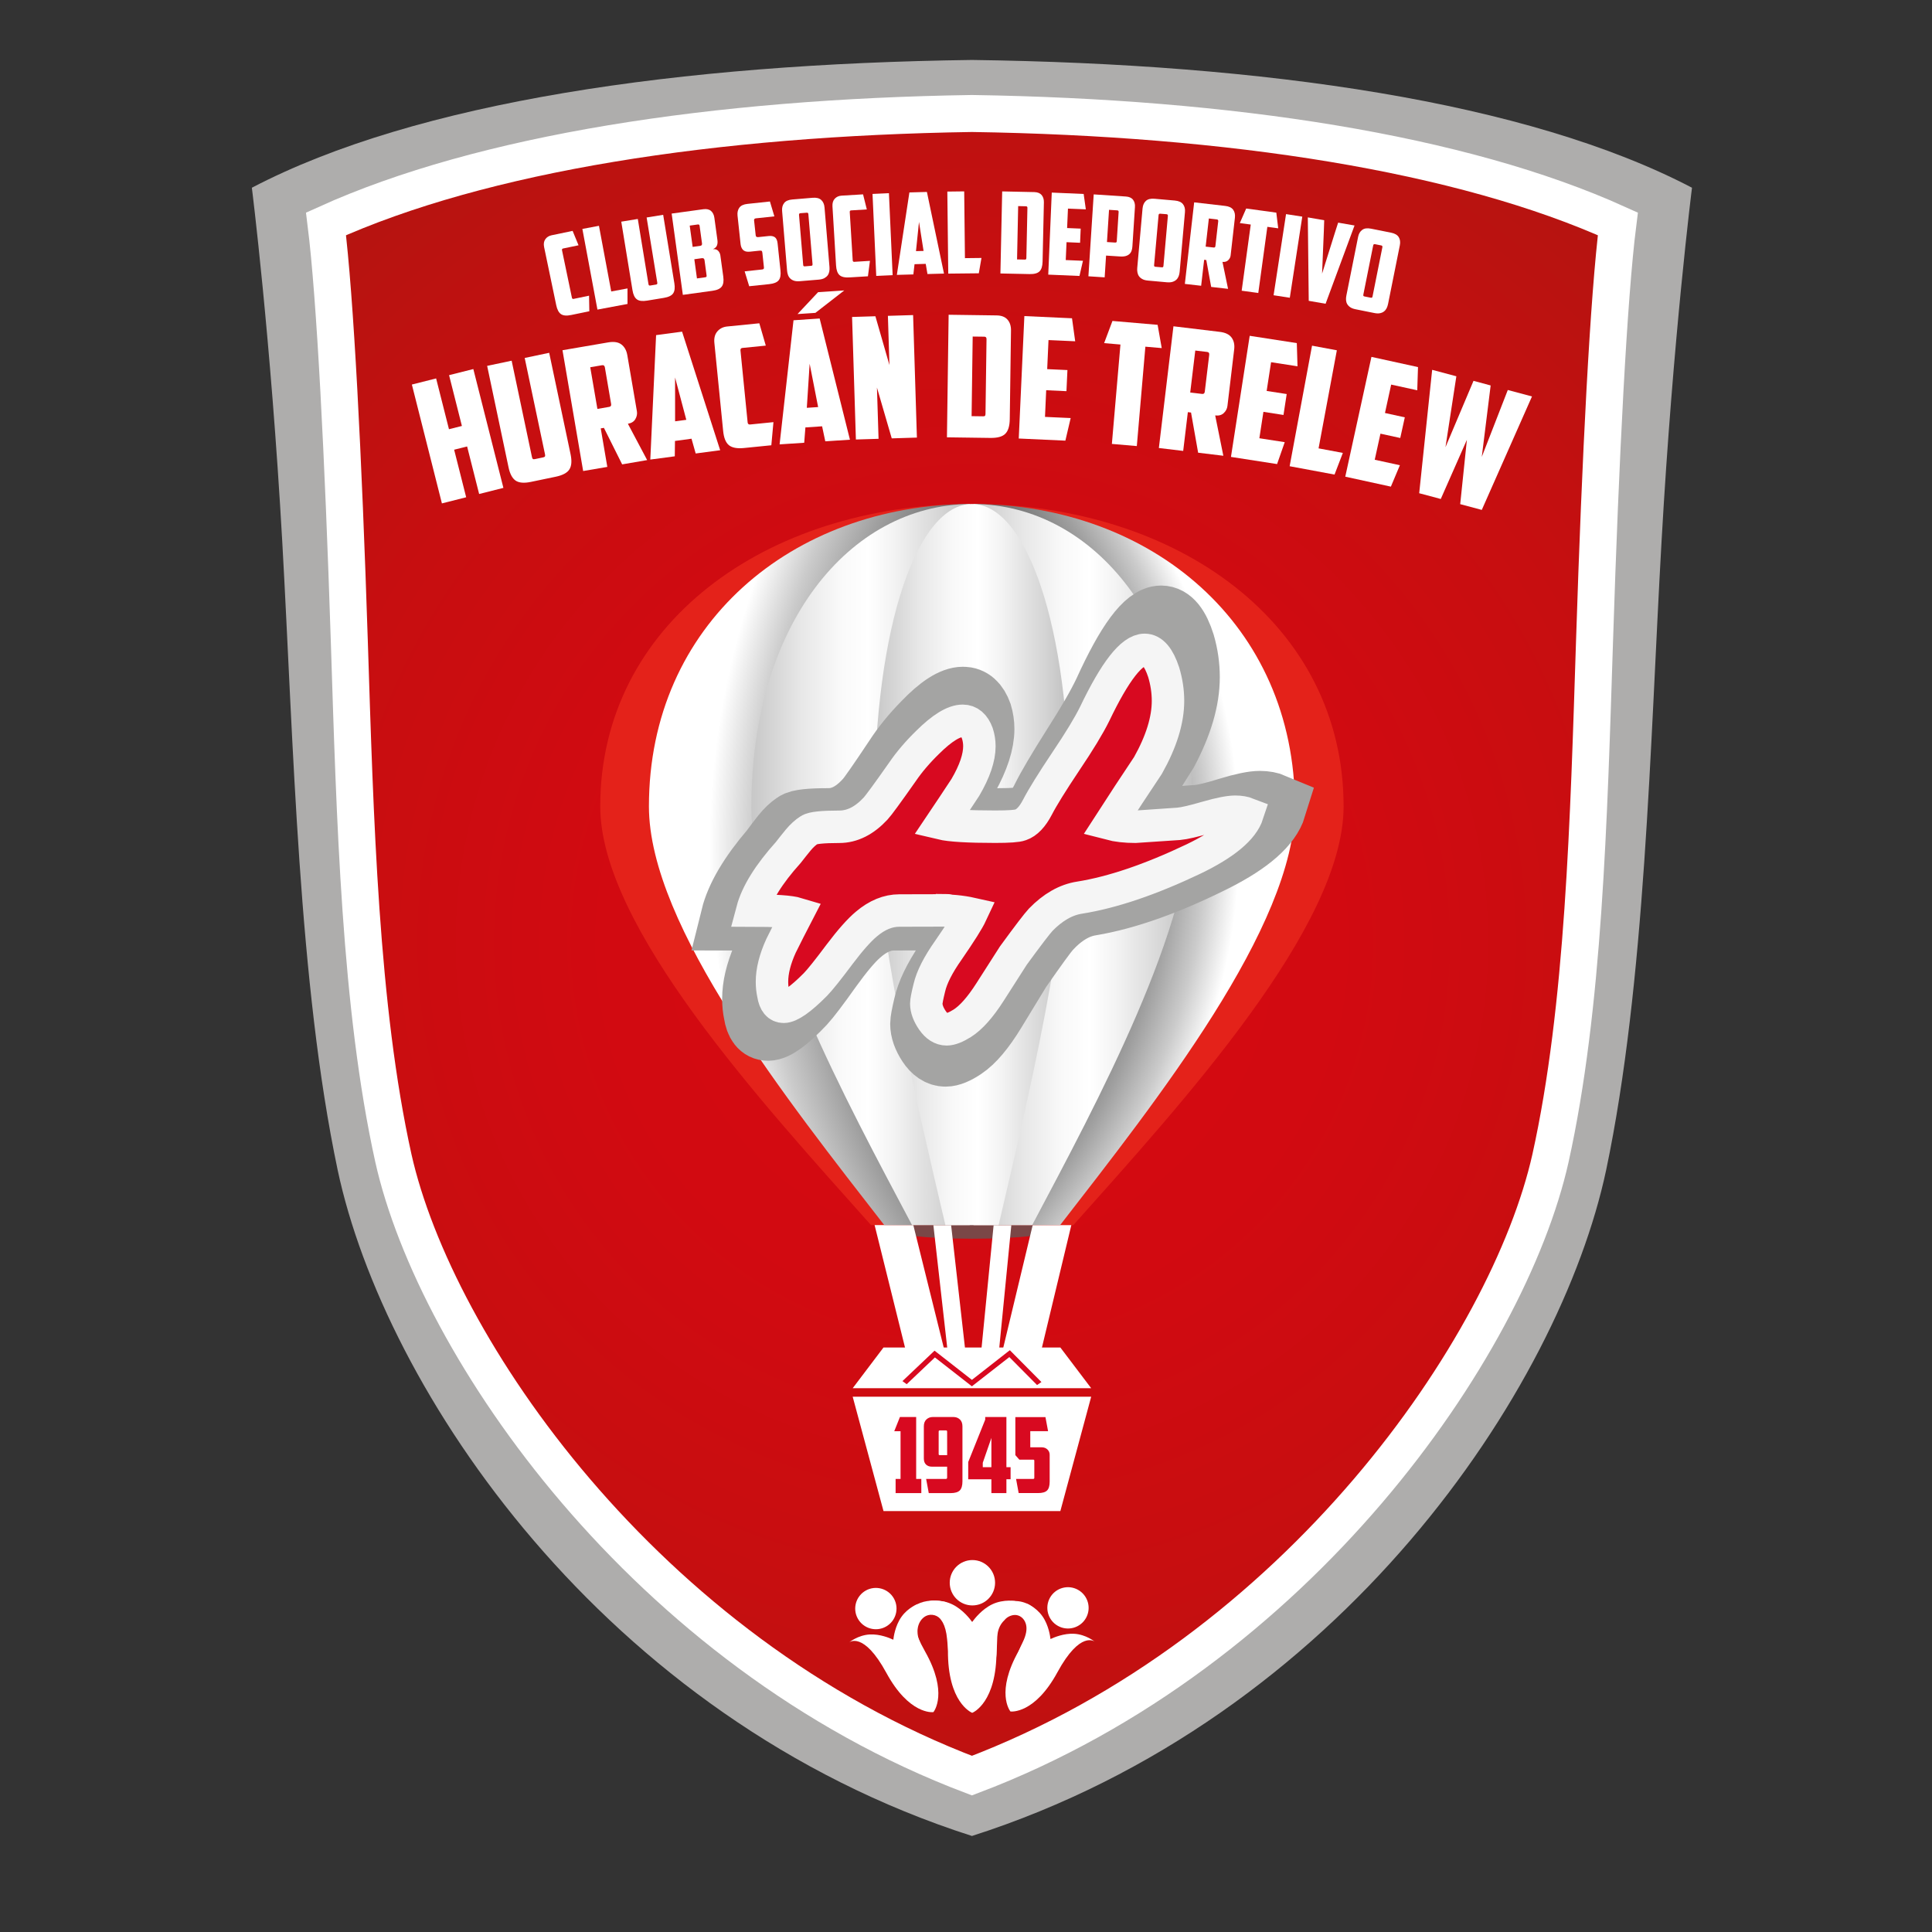 <?xml version="1.0" encoding="utf-8"?>
<!-- Generator: Adobe Illustrator 16.0.0, SVG Export Plug-In . SVG Version: 6.00 Build 0)  -->
<!DOCTYPE svg PUBLIC "-//W3C//DTD SVG 1.1//EN" "http://www.w3.org/Graphics/SVG/1.1/DTD/svg11.dtd">
<svg version="1.1" id="Layer_1" xmlns="http://www.w3.org/2000/svg" xmlns:xlink="http://www.w3.org/1999/xlink" x="0px" y="0px"
	 width="113.391px" height="113.391px" viewBox="0 0 113.391 113.391" enable-background="new 0 0 113.391 113.391"
	 xml:space="preserve">
<rect x="0" y="0" width="113.391" height="113.391" fill="#333333" stroke="none"/>
<g>
	<path fill="#AEADAC" d="M99.305,11.018c-9.683-5.061-25.108-7.271-42.261-7.499c-17.152,0.228-32.58,2.438-42.262,7.499
		c0,0,1.104,8.734,1.785,20.787c0.669,11.918,0.943,25.897,3.252,36.87c2.723,12.801,15.543,32.134,37.225,39.08
		c21.683-6.941,34.499-26.282,37.222-39.08c2.305-10.975,2.575-24.955,3.25-36.87C98.197,19.752,99.305,11.018,99.305,11.018z"/>
	
		<radialGradient id="SVGID_1_" cx="32.099" cy="49.451" r="78.586" gradientTransform="matrix(1 0 0 -1 24.945 104.751)" gradientUnits="userSpaceOnUse">
		<stop  offset="0.004" style="stop-color:#D50911"/>
		<stop  offset="0.271" style="stop-color:#D20A11"/>
		<stop  offset="0.5" style="stop-color:#C70E10"/>
		<stop  offset="0.715" style="stop-color:#B51410"/>
		<stop  offset="0.92" style="stop-color:#9D1C0F"/>
		<stop  offset="1" style="stop-color:#91200E"/>
	</radialGradient>
	<path fill="url(#SVGID_1_)" d="M57.044,104.076C37.886,96.82,25.565,78.882,23.089,67.841c-1.96-8.86-2.248-19.9-2.589-30.394
		c-0.35-10.782-0.828-20.161-1.365-24.445c9.209-4.172,22.8-6.248,37.909-6.479c15.115,0.231,28.7,2.31,37.909,6.479
		c-0.541,4.284-1.02,13.663-1.368,24.445c-0.34,10.493-0.622,21.532-2.586,30.394C88.523,78.882,76.204,96.822,57.044,104.076
		L57.044,104.076z"/>
	<path fill="none" stroke="#FFFFFF" stroke-width="2.171" stroke-miterlimit="10" d="M57.044,104.213
		c-19.158-7.254-31.479-25.194-33.955-36.234c-1.96-8.861-2.25-19.898-2.589-30.395c-0.35-10.781-0.828-20.16-1.365-24.444
		c9.209-4.172,22.8-6.249,37.909-6.479c15.115,0.23,28.7,2.309,37.909,6.479c-0.541,4.284-1.02,13.663-1.367,24.444
		c-0.341,10.495-0.623,21.535-2.587,30.395C88.523,79.018,76.204,96.961,57.044,104.213L57.044,104.213z"/>
	<g>
		<path fill="#FFFFFF" d="M61.318,95.186c-0.083-0.151-0.185-0.314-0.312-0.473c-0.154-0.189-0.345-0.375-0.586-0.516
			c-0.24-0.143-0.532-0.233-0.855-0.23c-0.409,0.001-0.771,0.094-1.073,0.221c-0.306,0.129-0.55,0.294-0.735,0.444
			c-0.281,0.228-0.431,0.424-0.447,0.443l0.444,0.336c-0.004,0.01-0.008,0.02-0.013,0.027c-0.284,0.603-0.031,3.006,0.378,2.626
			c0.412-0.38,0.363-0.916,0.412-1.993c0.018-0.408,0.163-0.695,0.336-0.894c0.027-0.032,0.058-0.062,0.088-0.091
			c0.139-0.175,0.35-0.28,0.57-0.301c0.316-0.022,0.579,0.199,0.673,0.492c0.009,0.022,0.017,0.05,0.022,0.075
			c0.058,0.243,0.028,0.579-0.204,1.049c-0.647,1.314-0.647,2.041-0.647,2.311c0,0.269,1.219-1.393,1.25-2.072
			c0.011-0.263,0.072-0.505,0.117-0.717c0.026,0.072,0.05,0.134,0.063,0.177c0.009,0.029,0.017,0.049,0.021,0.063
			c0.001,0.008,0.002,0.011,0.003,0.015c0.003,0.001,0.003,0.002,0.003,0.002l0.133-0.036l0.522-0.139
			C61.451,95.76,61.388,95.464,61.318,95.186z"/>
		<path fill="#FFFFFF" d="M55.868,94.879l0.235-0.53c-0.188-0.124-0.404-0.24-0.637-0.33c-0.2-0.043-0.434-0.077-0.682-0.077
			c-0.245,0-0.511,0.034-0.771,0.131c-0.26,0.1-0.515,0.27-0.715,0.521c-0.256,0.318-0.413,0.659-0.502,0.977
			c-0.091,0.317-0.117,0.611-0.117,0.853c0,0.36,0.061,0.603,0.064,0.624l0.817-0.203l0,0c-0.004-0.021-0.032-0.15-0.038-0.342
			c0.297,0.45,0.768,0.631,0.451-0.156c-0.089-0.225-0.124-0.418-0.124-0.589c-0.002-0.057,0.002-0.109,0.01-0.161
			c0.034-0.311,0.214-0.617,0.487-0.755c0.326-0.157,0.729-0.041,0.915,0.273c0.025,0.035,0.049,0.073,0.074,0.117
			c0.115,0.213,0.21,0.523,0.251,0.972c0.157,1.723,0.205,2.45,0.427,0.759c0.156-1.199-0.005-1.802-0.151-2.075L55.868,94.879z"/>
		<path fill="#FFFFFF" d="M57.071,94.224c0.734,0,1.331-0.596,1.331-1.331c0-0.736-0.597-1.332-1.331-1.332
			c-0.735,0-1.33,0.596-1.33,1.332S56.335,94.224,57.071,94.224z M58.23,94.161c-0.603,0.289-1.032,0.848-1.135,0.986
			c-0.018,0.022-0.036,0.047-0.036,0.047l-0.003-0.003c0,0-0.013-0.014-0.019-0.021c-0.068-0.099-0.513-0.703-1.149-1.009
			c-0.686-0.33-1.394-0.201-1.412-0.197c0.025-0.005,1.182-0.203,1.16,2.887c-0.025,3.061,1.366,3.655,1.423,3.677v0.002v-0.001
			c0.001,0.001,0.001,0.001,0.001,0.001v-0.002c0.058-0.021,1.446-0.616,1.424-3.677c-0.021-3.09,1.16-2.88,1.186-2.874
			C59.65,93.971,58.916,93.831,58.23,94.161z"/>
		<path fill="#FFFFFF" d="M62.094,95.427c0.586,0.324,1.324,0.113,1.648-0.473c0.323-0.585,0.111-1.323-0.476-1.648
			c-0.585-0.325-1.322-0.112-1.646,0.473C61.297,94.365,61.509,95.104,62.094,95.427z M63.046,95.888
			c-0.609-0.035-1.196,0.221-1.341,0.287c-0.023,0.01-0.05,0.021-0.05,0.021l-0.001-0.003c0,0-0.002-0.017-0.005-0.026
			c-0.011-0.108-0.097-0.784-0.47-1.311c-0.4-0.564-0.976-0.77-0.991-0.774c0.021,0.007,0.982,0.354-0.397,2.805
			c-1.368,2.428-0.523,3.514-0.489,3.558v0.003h0.001c0.001,0,0.001,0,0.001,0l0,0c0.056,0.008,1.427,0.146,2.757-2.301
			c1.347-2.473,2.181-1.804,2.196-1.791C64.245,96.345,63.738,95.929,63.046,95.888z"/>
		<path fill="#FFFFFF" d="M52.466,93.82c-0.326-0.584-1.062-0.796-1.648-0.472c-0.584,0.326-0.798,1.062-0.473,1.648
			c0.326,0.587,1.062,0.798,1.649,0.473C52.579,95.145,52.79,94.408,52.466,93.82z M49.83,96.4c0.017-0.017,0.85-0.686,2.194,1.786
			c1.333,2.446,2.701,2.31,2.759,2.3v0.002v-0.002l0,0l0,0c0.036-0.043,0.88-1.131-0.488-3.557c-1.382-2.452-0.403-2.803-0.382-2.81
			c-0.018,0.005-0.607,0.213-1.008,0.778c-0.372,0.525-0.458,1.201-0.471,1.31c-0.002,0.013-0.003,0.026-0.003,0.026l-0.001,0.003
			c0,0-0.025-0.01-0.05-0.02c-0.144-0.068-0.729-0.322-1.34-0.288C50.348,95.972,49.843,96.387,49.83,96.4z"/>
	</g>
	<g>
		<path fill="#FFFFFF" d="M33.531,18.486c-0.273,0.059-0.475,0.041-0.607-0.05c-0.131-0.09-0.224-0.266-0.278-0.524l-0.711-3.408
			c-0.039-0.187-0.015-0.341,0.07-0.462c0.086-0.122,0.207-0.199,0.362-0.232l1.241-0.259l0.347,0.845l-0.905,0.188
			c-0.056,0.012-0.078,0.048-0.064,0.107l0.579,2.778c0.013,0.061,0.046,0.086,0.104,0.073l0.903-0.188l0.016,0.914L33.531,18.486z"
			/>
		<path fill="#FFFFFF" d="M34.18,13.436l0.973-0.183l0.721,3.854l0.954-0.179l0.001,0.912l-1.765,0.33L34.18,13.436z"/>
		<path fill="#FFFFFF" d="M37.981,17.644c-0.275,0.045-0.478,0.021-0.604-0.077c-0.129-0.095-0.214-0.273-0.256-0.537l-0.658-4.02
			l0.97-0.159l0.625,3.816c0.006,0.035,0.015,0.06,0.029,0.076c0.014,0.016,0.041,0.021,0.08,0.014l0.334-0.055
			c0.039-0.007,0.062-0.021,0.07-0.039c0.01-0.02,0.011-0.046,0.004-0.082l-0.624-3.816l0.971-0.157l0.657,4.02
			c0.043,0.261,0.019,0.458-0.072,0.591c-0.09,0.131-0.273,0.219-0.549,0.264L37.981,17.644z"/>
		<path fill="#FFFFFF" d="M42.106,14.09c0.017,0.119,0.008,0.224-0.026,0.314c-0.034,0.094-0.112,0.165-0.234,0.218
			c0.132-0.011,0.234,0.023,0.305,0.099c0.071,0.075,0.113,0.166,0.128,0.271l0.17,1.236c0.037,0.266,0.008,0.46-0.086,0.588
			c-0.094,0.13-0.278,0.214-0.556,0.252l-1.73,0.238l-0.657-4.771l1.862-0.256c0.188-0.025,0.338,0.007,0.446,0.1
			c0.109,0.092,0.174,0.227,0.199,0.401L42.106,14.09z M40.48,13.241l0.172,1.25L41.1,14.43c0.034-0.006,0.062-0.02,0.081-0.042
			c0.021-0.023,0.026-0.056,0.021-0.099l-0.142-1.035c-0.009-0.061-0.042-0.087-0.098-0.08L40.48,13.241z M41.35,15.273
			c-0.008-0.053-0.025-0.086-0.056-0.104c-0.028-0.017-0.065-0.021-0.108-0.015l-0.435,0.061l0.154,1.126l0.481-0.066
			c0.039-0.005,0.064-0.017,0.075-0.032c0.011-0.019,0.015-0.044,0.009-0.079L41.35,15.273z"/>
		<path fill="#FFFFFF" d="M43.971,16.799l-0.267-0.873l1.029-0.11c0.076-0.008,0.109-0.044,0.104-0.11l-0.093-0.872
			c-0.007-0.066-0.024-0.105-0.054-0.115c-0.027-0.01-0.072-0.012-0.14-0.005l-0.496,0.053c-0.07,0.008-0.138,0.009-0.203,0.005
			c-0.064-0.004-0.125-0.023-0.181-0.058c-0.055-0.035-0.101-0.085-0.136-0.153c-0.035-0.065-0.062-0.159-0.073-0.279l-0.174-1.625
			c-0.02-0.188,0.017-0.346,0.106-0.469c0.092-0.124,0.25-0.197,0.475-0.221l1.32-0.141l0.261,0.873l-1.083,0.115
			c-0.079,0.009-0.115,0.049-0.108,0.119l0.094,0.872c0.004,0.049,0.021,0.079,0.046,0.095c0.026,0.016,0.063,0.021,0.111,0.016
			l0.603-0.063c0.153-0.018,0.276,0.007,0.365,0.07c0.089,0.064,0.144,0.187,0.162,0.367l0.168,1.58
			c0.029,0.264-0.006,0.457-0.103,0.578c-0.096,0.122-0.28,0.198-0.554,0.228L43.971,16.799z"/>
		<path fill="#FFFFFF" d="M48.683,15.67c0.008,0.093,0.004,0.181-0.011,0.265c-0.017,0.084-0.047,0.159-0.094,0.226
			c-0.049,0.065-0.115,0.12-0.2,0.167c-0.085,0.044-0.194,0.072-0.327,0.084l-1.111,0.092c-0.133,0.011-0.246,0.001-0.336-0.028
			s-0.166-0.074-0.225-0.132s-0.102-0.125-0.13-0.205c-0.029-0.08-0.047-0.167-0.055-0.259l-0.291-3.496
			c-0.016-0.189,0.023-0.345,0.118-0.466c0.095-0.122,0.254-0.192,0.479-0.21l1.191-0.1c0.226-0.019,0.395,0.023,0.508,0.128
			s0.178,0.251,0.193,0.441L48.683,15.67z M46.974,12.513c-0.058,0.004-0.083,0.038-0.079,0.099l0.244,2.928
			c0.003,0.036,0.01,0.061,0.022,0.074c0.014,0.016,0.039,0.021,0.079,0.018l0.362-0.03c0.041-0.003,0.065-0.013,0.075-0.029
			s0.013-0.042,0.011-0.076l-0.244-2.928c-0.005-0.062-0.035-0.091-0.093-0.085L46.974,12.513z"/>
		<path fill="#FFFFFF" d="M49.866,16.281c-0.278,0.018-0.479-0.028-0.596-0.136c-0.118-0.108-0.184-0.296-0.201-0.561l-0.211-3.476
			c-0.01-0.189,0.034-0.339,0.136-0.447c0.103-0.108,0.232-0.167,0.393-0.178l1.267-0.076l0.221,0.885l-0.922,0.056
			c-0.059,0.004-0.084,0.037-0.08,0.098l0.173,2.832c0.003,0.062,0.035,0.092,0.091,0.089l0.921-0.057l-0.118,0.906L49.866,16.281z"
			/>
		<path fill="#FFFFFF" d="M51.209,11.382l0.963-0.044l0.218,4.812l-0.962,0.044L51.209,11.382z"/>
		<path fill="#FFFFFF" d="M53.675,15.506l-0.069,0.6l-0.969,0.027l0.736-4.839l1.028-0.029l1.003,4.792l-0.97,0.026l-0.102-0.597
			L53.675,15.506z M53.76,14.739l0.445-0.012l-0.268-1.702L53.76,14.739z"/>
		<path fill="#FFFFFF" d="M55.6,11.244l0.99-0.012l0.043,3.919l0.97-0.011l-0.156,0.9l-1.793,0.019L55.6,11.244z"/>
		<path fill="#FFFFFF" d="M61.19,15.358c-0.007,0.267-0.064,0.455-0.18,0.568c-0.112,0.113-0.31,0.166-0.587,0.16l-1.708-0.036
			l0.104-4.816l1.887,0.04c0.19,0.005,0.333,0.062,0.426,0.169c0.092,0.108,0.138,0.251,0.135,0.429L61.19,15.358z M59.757,12.096
			l-0.065,3.13l0.451,0.01c0.04,0,0.065-0.007,0.077-0.021c0.011-0.016,0.017-0.04,0.018-0.076l0.062-2.936
			c0.003-0.063-0.026-0.095-0.084-0.096L59.757,12.096z"/>
		<path fill="#FFFFFF" d="M61.729,11.303l1.872,0.081l0.128,0.903l-1.049-0.044l-0.05,1.141l0.797,0.034l-0.036,0.831l-0.795-0.035
			l-0.046,1.049l1.01,0.043l-0.205,0.89l-1.832-0.078L61.729,11.303z"/>
		<path fill="#FFFFFF" d="M66.08,11.534c0.188,0.013,0.329,0.074,0.417,0.187s0.127,0.257,0.114,0.434l-0.149,2.301
			c-0.005,0.092-0.021,0.178-0.046,0.253s-0.065,0.141-0.121,0.194c-0.058,0.055-0.131,0.096-0.221,0.123
			c-0.093,0.026-0.203,0.036-0.336,0.027L64.916,15l-0.082,1.278l-0.954-0.062l0.311-4.807L66.08,11.534z M65.09,12.315
			l-0.121,1.891l0.478,0.03c0.039,0.002,0.065-0.004,0.076-0.019c0.015-0.015,0.021-0.04,0.022-0.075l0.108-1.697
			c0.006-0.062-0.021-0.095-0.079-0.099L65.09,12.315z"/>
		<path fill="#FFFFFF" d="M69.236,15.945c-0.009,0.094-0.026,0.18-0.056,0.259c-0.03,0.08-0.074,0.149-0.133,0.207
			c-0.059,0.056-0.133,0.1-0.227,0.13c-0.091,0.029-0.202,0.038-0.336,0.026l-1.109-0.1c-0.133-0.012-0.241-0.039-0.326-0.086
			c-0.085-0.045-0.151-0.102-0.199-0.167c-0.047-0.067-0.078-0.143-0.093-0.227c-0.016-0.084-0.02-0.171-0.011-0.264l0.312-3.495
			c0.019-0.188,0.082-0.336,0.196-0.438c0.112-0.104,0.283-0.145,0.508-0.125l1.19,0.105c0.227,0.021,0.386,0.092,0.479,0.214
			c0.094,0.121,0.133,0.276,0.115,0.467L69.236,15.945z M68.093,12.542c-0.058-0.005-0.089,0.022-0.095,0.084l-0.262,2.925
			c-0.004,0.036,0,0.062,0.011,0.078c0.01,0.016,0.033,0.025,0.072,0.029l0.364,0.031c0.04,0.004,0.066-0.001,0.078-0.016
			c0.013-0.014,0.021-0.039,0.024-0.075l0.259-2.925c0.006-0.062-0.02-0.094-0.076-0.101L68.093,12.542z"/>
		<path fill="#FFFFFF" d="M72.226,14.997c-0.012,0.105-0.061,0.197-0.144,0.277c-0.082,0.079-0.194,0.111-0.334,0.097l0.328,1.582
			l-0.991-0.113l-0.287-1.578l-0.126-0.014l-0.175,1.524l-0.957-0.109l0.547-4.787l1.813,0.209c0.226,0.023,0.383,0.1,0.475,0.223
			c0.09,0.125,0.124,0.282,0.103,0.471L72.226,14.997z M70.949,12.823l-0.188,1.652l0.469,0.052c0.062,0.01,0.097-0.021,0.104-0.088
			l0.165-1.451c0.008-0.065-0.021-0.103-0.08-0.11L70.949,12.823z"/>
		<path fill="#FFFFFF" d="M74.908,12.48l0.112,0.92l-0.638-0.087l-0.532,3.883l-0.975-0.134l0.533-3.883l-0.641-0.087l0.373-0.854
			L74.908,12.48z"/>
		<path fill="#FFFFFF" d="M75.479,12.567l0.953,0.147l-0.732,4.761l-0.952-0.146L75.479,12.567z"/>
		<path fill="#FFFFFF" d="M78.537,13.067l0.962,0.167L77.8,17.828l-0.989-0.172l-0.054-4.897l0.962,0.167l-0.021,0.623l-0.104,2.511
			l0.756-2.411L78.537,13.067z"/>
		<path fill="#FFFFFF" d="M81.467,17.838c-0.019,0.092-0.047,0.175-0.084,0.252c-0.038,0.075-0.089,0.138-0.154,0.188
			c-0.062,0.051-0.144,0.085-0.235,0.104c-0.096,0.02-0.207,0.016-0.338-0.011l-1.096-0.22c-0.13-0.025-0.233-0.065-0.313-0.119
			c-0.079-0.055-0.139-0.117-0.18-0.189c-0.04-0.071-0.062-0.148-0.067-0.233s0-0.173,0.02-0.264l0.688-3.44
			c0.037-0.187,0.118-0.325,0.242-0.414c0.123-0.093,0.297-0.114,0.519-0.07l1.173,0.234c0.222,0.045,0.372,0.133,0.452,0.264
			s0.102,0.29,0.064,0.476L81.467,17.838z M80.698,14.331c-0.058-0.013-0.092,0.013-0.104,0.073l-0.577,2.881
			c-0.006,0.034-0.006,0.061,0.002,0.077c0.009,0.018,0.031,0.031,0.071,0.039l0.357,0.071c0.039,0.007,0.065,0.005,0.079-0.007
			c0.015-0.013,0.024-0.039,0.031-0.072l0.576-2.881c0.012-0.06-0.01-0.096-0.066-0.107L80.698,14.331z"/>
	</g>
	<g>
		<path fill="#FFFFFF" d="M29.545,28.634l-1.424,0.359l-0.706-2.79l-0.761,0.191l0.706,2.791l-1.424,0.36l-1.763-6.976l1.423-0.359
			l0.754,2.981l0.759-0.191l-0.753-2.982l1.424-0.358L29.545,28.634z"/>
		<path fill="#FFFFFF" d="M31.172,28.28c-0.408,0.087-0.71,0.062-0.908-0.071c-0.197-0.135-0.337-0.396-0.418-0.784l-1.255-5.952
			l1.438-0.303l1.191,5.649c0.011,0.053,0.027,0.091,0.048,0.113c0.022,0.022,0.062,0.027,0.12,0.015l0.495-0.104
			c0.059-0.012,0.093-0.033,0.104-0.062s0.011-0.069-0.001-0.121l-1.191-5.651l1.437-0.303l1.255,5.951
			c0.082,0.391,0.06,0.686-0.066,0.888c-0.126,0.203-0.394,0.348-0.8,0.433L31.172,28.28z"/>
		<path fill="#FFFFFF" d="M37.38,24.136c0.027,0.157-0.002,0.309-0.088,0.458c-0.084,0.149-0.231,0.241-0.44,0.277l1.13,2.132
			l-1.467,0.252l-1.071-2.144l-0.186,0.032l0.386,2.26l-1.418,0.242l-1.213-7.09l2.689-0.461c0.333-0.056,0.59-0.015,0.771,0.125
			c0.182,0.139,0.298,0.35,0.345,0.631L37.38,24.136z M34.642,21.554L35.062,24l0.694-0.12c0.091-0.017,0.128-0.072,0.112-0.17
			L35.5,21.559c-0.019-0.098-0.071-0.14-0.163-0.124L34.642,21.554z"/>
		<path fill="#FFFFFF" d="M39.615,25.88l-0.011,0.901l-1.437,0.191l0.34-7.303l1.525-0.204l2.236,6.96l-1.437,0.19l-0.245-0.867
			L39.615,25.88z M39.622,24.727l0.658-0.087l-0.659-2.485L39.622,24.727z"/>
		<path fill="#FFFFFF" d="M43.67,26.294c-0.415,0.042-0.713-0.017-0.896-0.17c-0.182-0.154-0.292-0.431-0.331-0.825l-0.516-5.174
			c-0.028-0.283,0.031-0.509,0.177-0.677c0.146-0.168,0.338-0.263,0.575-0.286l1.886-0.188l0.38,1.31l-1.373,0.137
			c-0.085,0.009-0.123,0.059-0.113,0.15l0.42,4.217c0.009,0.092,0.056,0.133,0.143,0.126l1.372-0.138l-0.124,1.357L43.67,26.294z"/>
		<path fill="#FFFFFF" d="M47.27,25.085L47.2,25.985l-1.445,0.096l0.817-7.284l1.534-0.104l1.778,7.113l-1.447,0.095L48.25,25.02
			L47.27,25.085z M47.857,18.362l-1.049,0.07l1.207-1.284l1.536-0.102L47.857,18.362z M47.353,23.935l0.664-0.044l-0.498-2.543
			L47.353,23.935z"/>
		<path fill="#FFFFFF" d="M50.009,18.603l1.369-0.042l0.824,2.864l-0.09-2.888l1.479-0.045l0.223,7.19l-1.477,0.046l-0.868-2.98
			l0.094,3.006l-1.33,0.041L50.009,18.603z"/>
		<path fill="#FFFFFF" d="M59.264,24.606c-0.006,0.396-0.092,0.68-0.26,0.85c-0.168,0.171-0.46,0.251-0.876,0.246l-2.551-0.035
			l0.099-7.194l2.818,0.039c0.284,0.004,0.497,0.086,0.637,0.247c0.141,0.161,0.209,0.374,0.205,0.638L59.264,24.606z
			 M57.088,19.752l-0.064,4.673l0.676,0.009c0.06,0.001,0.097-0.01,0.114-0.033c0.017-0.021,0.024-0.061,0.026-0.113l0.06-4.386
			c0.001-0.093-0.042-0.14-0.127-0.142L57.088,19.752z"/>
		<path fill="#FFFFFF" d="M60.121,18.551l2.796,0.129l0.187,1.35l-1.566-0.071l-0.077,1.706l1.188,0.054l-0.058,1.239l-1.189-0.055
			l-0.07,1.565l1.507,0.068l-0.311,1.326l-2.736-0.125L60.121,18.551z"/>
		<path fill="#FFFFFF" d="M67.942,19.065l0.241,1.365l-0.96-0.083l-0.502,5.833l-1.464-0.126l0.503-5.833l-0.958-0.083l0.489-1.301
			L67.942,19.065z"/>
		<path fill="#FFFFFF" d="M72.039,23.829c-0.02,0.157-0.09,0.297-0.214,0.414c-0.125,0.118-0.293,0.166-0.504,0.14l0.478,2.366
			l-1.479-0.179l-0.417-2.358l-0.187-0.022l-0.273,2.275l-1.428-0.171l0.856-7.144l2.71,0.326c0.335,0.039,0.568,0.152,0.704,0.339
			c0.135,0.188,0.185,0.42,0.149,0.702L72.039,23.829z M70.152,20.573l-0.297,2.464l0.699,0.083c0.093,0.01,0.144-0.033,0.156-0.131
			l0.261-2.168c0.011-0.099-0.029-0.153-0.12-0.165L70.152,20.573z"/>
		<path fill="#FFFFFF" d="M73.346,19.709l2.765,0.428l0.041,1.361l-1.551-0.24l-0.26,1.687l1.176,0.182l-0.188,1.228l-1.178-0.184
			l-0.238,1.55l1.489,0.231l-0.449,1.285l-2.707-0.42L73.346,19.709z"/>
		<path fill="#FFFFFF" d="M77.005,20.288l1.456,0.271l-1.073,5.756l1.425,0.267l-0.488,1.271l-2.635-0.49L77.005,20.288z"/>
		<path fill="#FFFFFF" d="M80.491,20.946l2.733,0.599l-0.044,1.361l-1.531-0.334l-0.364,1.667l1.164,0.255l-0.267,1.212
			l-1.162-0.254l-0.336,1.531l1.476,0.322l-0.528,1.256l-2.677-0.584L80.491,20.946z"/>
		<path fill="#FFFFFF" d="M88.494,22.889l1.42,0.378l-2.947,6.66l-1.266-0.338l0.392-3.777l-1.533,3.474l-1.266-0.338l0.761-7.242
			l1.42,0.378l-0.639,4.164l1.646-3.896l1.006,0.271l-0.521,4.193L88.494,22.889z"/>
	</g>
</g>
<g>
	<g>
		<g>
			<path fill="#7A4747" d="M61.967,72.154c0,0.303-2.191,0.548-4.895,0.548c-2.7,0-4.891-0.245-4.891-0.548
				c0-0.307,2.19-0.551,4.891-0.551C59.775,71.603,61.967,71.847,61.967,72.154z"/>
		</g>
		
			<line fill="none" stroke="#FFFFFF" stroke-width="1.034" stroke-miterlimit="10" x1="57.967" y1="80.744" x2="58.91" y2="71.156"/>
		
			<line fill="none" stroke="#FFFFFF" stroke-width="1.034" stroke-miterlimit="10" x1="56.283" y1="80.594" x2="55.202" y2="71.025"/>
		
			<line fill="none" stroke="#FFFFFF" stroke-width="2.205" stroke-miterlimit="10" x1="59.517" y1="81.178" x2="62.554" y2="68.527"/>
		
			<line fill="none" stroke="#FFFFFF" stroke-width="2.205" stroke-miterlimit="10" x1="54.771" y1="81.178" x2="51.636" y2="68.552"/>
		<g>
			<polygon fill="#FFFFFF" points="62.233,88.687 51.854,88.687 50.045,81.974 64.043,81.974 			"/>
			<polygon fill="#FFFFFF" points="51.854,79.085 62.233,79.085 64.043,81.476 50.045,81.476 			"/>
		</g>
		<polygon fill="#D80920" points="52.966,81.058 54.736,79.38 54.849,79.272 54.973,79.369 57.042,80.986 59.14,79.344 
			59.27,79.246 59.382,79.359 61.122,81.113 60.866,81.289 59.239,79.649 57.155,81.275 57.042,81.365 56.928,81.275 54.871,79.669 
			53.215,81.24 		"/>
		<g>
			<path fill="#E4221A" d="M56.915,71.904V29.578c-11.988,0.05-21.686,7.061-21.686,17.751c0,7.055,9.433,17.334,15.892,24.574
				H56.915z"/>
			<path fill="#E4221A" d="M62.995,71.904c6.458-7.24,15.862-17.529,15.862-24.574c0-10.7-9.716-17.716-21.719-17.751v42.325H62.995
				z"/>
			
				<radialGradient id="SVGID_2_" cx="76.371" cy="576.177" r="59.677" gradientTransform="matrix(1 0 0 -0.89 24.946 562.546)" gradientUnits="userSpaceOnUse">
				<stop  offset="0" style="stop-color:#030303"/>
				<stop  offset="0.373" style="stop-color:#050505"/>
				<stop  offset="0.508" style="stop-color:#0C0C0C"/>
				<stop  offset="0.604" style="stop-color:#171717"/>
				<stop  offset="0.682" style="stop-color:#282828"/>
				<stop  offset="0.748" style="stop-color:#3E3E3E"/>
				<stop  offset="0.807" style="stop-color:#5A5A5A"/>
				<stop  offset="0.86" style="stop-color:#7A7A7A"/>
				<stop  offset="0.909" style="stop-color:#A0A0A0"/>
				<stop  offset="0.955" style="stop-color:#CBCBCB"/>
				<stop  offset="0.995" style="stop-color:#F9F9F9"/>
				<stop  offset="1" style="stop-color:#FFFFFF"/>
			</radialGradient>
			<path fill="url(#SVGID_2_)" d="M56.915,71.904V29.579c-10.413,0.06-18.829,7.065-18.829,17.75
				c0,7.055,8.197,17.334,13.812,24.574H56.915z"/>
			
				<radialGradient id="SVGID_3_" cx="3.39" cy="576.703" r="44.416" gradientTransform="matrix(1 0 0 -0.89 24.946 562.546)" gradientUnits="userSpaceOnUse">
				<stop  offset="0" style="stop-color:#030303"/>
				<stop  offset="0.373" style="stop-color:#050505"/>
				<stop  offset="0.508" style="stop-color:#0C0C0C"/>
				<stop  offset="0.604" style="stop-color:#171717"/>
				<stop  offset="0.682" style="stop-color:#282828"/>
				<stop  offset="0.748" style="stop-color:#3E3E3E"/>
				<stop  offset="0.807" style="stop-color:#5A5A5A"/>
				<stop  offset="0.86" style="stop-color:#7A7A7A"/>
				<stop  offset="0.909" style="stop-color:#A0A0A0"/>
				<stop  offset="0.955" style="stop-color:#CBCBCB"/>
				<stop  offset="0.995" style="stop-color:#F9F9F9"/>
				<stop  offset="1" style="stop-color:#FFFFFF"/>
			</radialGradient>
			<path fill="url(#SVGID_3_)" d="M62.219,71.904C67.829,64.663,76,54.374,76,47.329c0-10.695-8.438-17.705-18.86-17.751v42.325
				H62.219z"/>
			
				<linearGradient id="SVGID_4_" gradientUnits="userSpaceOnUse" x1="19.155" y1="54.008" x2="31.971" y2="54.008" gradientTransform="matrix(1 0 0 -1 24.945 104.751)">
				<stop  offset="0" style="stop-color:#C7C7C7"/>
				<stop  offset="0.02" style="stop-color:#CACACA"/>
				<stop  offset="0.225" style="stop-color:#E7E7E7"/>
				<stop  offset="0.403" style="stop-color:#F9F9F9"/>
				<stop  offset="0.533" style="stop-color:#FFFFFF"/>
				<stop  offset="0.655" style="stop-color:#F3F3F3"/>
				<stop  offset="0.875" style="stop-color:#D4D4D4"/>
				<stop  offset="1" style="stop-color:#BFBFBF"/>
			</linearGradient>
			<path fill="url(#SVGID_4_)" d="M56.915,71.904V29.58C49.826,29.665,44.1,36.666,44.1,47.329c0,7.055,5.593,17.334,9.428,24.574
				H56.915z"/>
			
				<linearGradient id="SVGID_5_" gradientUnits="userSpaceOnUse" x1="32.193" y1="433.137" x2="45.042" y2="433.137" gradientTransform="matrix(1 0 0 -0.91 24.946 445.069)">
				<stop  offset="0" style="stop-color:#C7C7C7"/>
				<stop  offset="0.02" style="stop-color:#CACACA"/>
				<stop  offset="0.225" style="stop-color:#E7E7E7"/>
				<stop  offset="0.403" style="stop-color:#F9F9F9"/>
				<stop  offset="0.533" style="stop-color:#FFFFFF"/>
				<stop  offset="0.655" style="stop-color:#F3F3F3"/>
				<stop  offset="0.875" style="stop-color:#D4D4D4"/>
				<stop  offset="1" style="stop-color:#BFBFBF"/>
			</linearGradient>
			<path fill="url(#SVGID_5_)" d="M60.578,71.904c3.831-7.24,9.409-17.529,9.409-24.574c0-10.681-5.739-17.688-12.849-17.75v42.324
				H60.578z"/>
			
				<linearGradient id="SVGID_6_" gradientUnits="userSpaceOnUse" x1="26.37" y1="54.01" x2="37.827" y2="54.01" gradientTransform="matrix(1 0 0 -1 24.946 104.751)">
				<stop  offset="0" style="stop-color:#C7C7C7"/>
				<stop  offset="0.02" style="stop-color:#CACACA"/>
				<stop  offset="0.225" style="stop-color:#E7E7E7"/>
				<stop  offset="0.403" style="stop-color:#F9F9F9"/>
				<stop  offset="0.533" style="stop-color:#FFFFFF"/>
				<stop  offset="0.655" style="stop-color:#F3F3F3"/>
				<stop  offset="0.875" style="stop-color:#D4D4D4"/>
				<stop  offset="1" style="stop-color:#BFBFBF"/>
			</linearGradient>
			<path fill="url(#SVGID_6_)" d="M58.609,71.904c1.694-7.24,4.164-17.529,4.164-24.574c0-10.728-2.564-17.751-5.731-17.751
				c-3.16,0-5.726,7.023-5.726,17.751c0,7.055,2.478,17.334,4.17,24.574H58.609z"/>
		</g>
		<g>
			<path fill="#A4A4A3" stroke="#A4A4A3" stroke-width="3.897" d="M58.608,48.208c0.864,0,1.404-0.045,1.62-0.127
				c0.397-0.143,0.758-0.539,1.074-1.188c0.322-0.651,0.929-1.682,1.824-3.092c0.852-1.334,1.461-2.39,1.829-3.176
				c1.307-2.869,2.375-4.31,3.195-4.31c0.498,0,0.902,0.5,1.216,1.496c0.186,0.643,0.277,1.284,0.277,1.927
				c0,1.303-0.426,2.749-1.275,4.343c-0.825,1.301-1.646,2.611-2.452,3.93c0.469,0.13,1.021,0.198,1.663,0.198
				c0.042,0,0.955-0.068,2.748-0.199c0.368-0.035,0.979-0.182,1.833-0.449c0.809-0.245,1.402-0.368,1.789-0.368
				c0.298,0,0.561,0.051,0.786,0.146c-0.311,1.013-1.462,2.022-3.447,3.032c-2.76,1.383-5.188,2.249-7.292,2.601
				c-0.881,0.142-1.709,0.641-2.488,1.49c-0.23,0.259-0.812,1.061-1.749,2.409c-0.498,0.815-0.999,1.634-1.492,2.45
				c-0.627,1.028-1.215,1.727-1.771,2.097c-0.411,0.273-0.743,0.409-1.001,0.409c-0.337,0-0.642-0.203-0.904-0.603
				c-0.262-0.401-0.396-0.78-0.396-1.131c0-0.161,0.065-0.515,0.194-1.059c0.154-0.708,0.563-1.552,1.215-2.529
				c0.78-1.188,1.271-2.003,1.471-2.453c-0.612-0.146-1.371-0.226-2.28-0.242c1.562,0.017,0.787,0.026-2.322,0.026
				c-0.725,0-1.429,0.305-2.11,0.912c-0.456,0.401-1.023,1.075-1.706,2.022c-0.752,1.059-1.271,1.741-1.554,2.046
				c-0.939,0.994-1.615,1.492-2.025,1.492c-0.354,0-0.573-0.28-0.66-0.843c-0.059-0.274-0.086-0.554-0.086-0.841
				c0-0.722,0.192-1.525,0.573-2.41c0.345-0.721,0.69-1.444,1.047-2.164c-0.456-0.146-1.415-0.216-2.877-0.216
				c0.283-1.141,1.052-2.441,2.3-3.899c0.197-0.273,0.412-0.554,0.64-0.844c0.228-0.289,0.463-0.511,0.703-0.672
				c0.201-0.146,0.839-0.213,1.918-0.213c0.824,0,1.602-0.411,2.323-1.231c0.173-0.192,0.741-1.007,1.706-2.455
				c0.438-0.672,0.979-1.342,1.62-1.994c0.923-0.966,1.672-1.446,2.238-1.446c0.422,0,0.736,0.278,0.938,0.842
				c0.083,0.272,0.127,0.562,0.127,0.864c0,0.771-0.3,1.694-0.896,2.771c-0.509,0.814-1.022,1.624-1.531,2.428
				C55.723,48.13,56.875,48.208,58.608,48.208z"/>
			<path fill="#D80920" stroke="#F5F5F5" stroke-width="1.905" d="M58.413,48.52c0.796,0,1.292-0.034,1.487-0.108
				c0.365-0.124,0.695-0.47,0.989-1.036c0.293-0.569,0.85-1.469,1.673-2.7c0.784-1.164,1.345-2.089,1.684-2.774
				c1.197-2.504,2.178-3.761,2.936-3.761c0.456,0,0.827,0.438,1.114,1.308c0.169,0.561,0.255,1.122,0.255,1.684
				c0,1.136-0.393,2.398-1.173,3.788c-0.761,1.136-1.509,2.279-2.252,3.431c0.43,0.113,0.938,0.171,1.526,0.171
				c0.038,0,0.878-0.058,2.523-0.171c0.342-0.031,0.901-0.162,1.684-0.391c0.742-0.213,1.288-0.32,1.645-0.32
				c0.272,0,0.515,0.042,0.724,0.123c-0.288,0.885-1.345,1.765-3.17,2.647c-2.531,1.207-4.763,1.964-6.694,2.272
				c-0.807,0.124-1.567,0.561-2.284,1.298c-0.213,0.229-0.746,0.926-1.606,2.104c-0.459,0.713-0.918,1.427-1.37,2.142
				c-0.574,0.897-1.115,1.506-1.627,1.83c-0.379,0.238-0.683,0.355-0.918,0.355c-0.312,0-0.591-0.179-0.83-0.523
				c-0.242-0.353-0.364-0.682-0.364-0.989c0-0.139,0.061-0.45,0.178-0.924c0.142-0.617,0.517-1.353,1.118-2.206
				c0.714-1.036,1.165-1.749,1.349-2.144c-0.562-0.126-1.26-0.197-2.094-0.208c1.433,0.011,0.721,0.021-2.132,0.021
				c-0.666,0-1.312,0.266-1.938,0.797c-0.418,0.349-0.94,0.938-1.567,1.767c-0.69,0.924-1.167,1.518-1.426,1.783
				c-0.863,0.868-1.483,1.303-1.859,1.303c-0.327,0-0.53-0.245-0.608-0.732c-0.053-0.244-0.078-0.483-0.078-0.735
				c0-0.631,0.178-1.332,0.528-2.104c0.312-0.63,0.633-1.262,0.959-1.891c-0.417-0.126-1.3-0.188-2.644-0.188
				c0.264-0.996,0.968-2.131,2.112-3.403c0.185-0.24,0.38-0.482,0.588-0.737c0.209-0.25,0.426-0.447,0.646-0.587
				c0.186-0.125,0.771-0.188,1.763-0.188c0.756,0,1.47-0.356,2.133-1.073c0.159-0.168,0.681-0.88,1.569-2.143
				c0.4-0.587,0.897-1.17,1.484-1.742c0.849-0.843,1.537-1.262,2.057-1.262c0.389,0,0.677,0.243,0.859,0.737
				c0.076,0.236,0.119,0.489,0.119,0.754c0,0.673-0.274,1.479-0.824,2.418c-0.467,0.711-0.938,1.42-1.408,2.119
				C55.766,48.456,56.821,48.52,58.413,48.52z"/>
		</g>
		<g>
			<g>
				<g>
					<path fill="#D80920" d="M52.817,83.167h0.954v3.634h0.302v0.832h-1.509v-0.832h0.29v-2.8h-0.37L52.817,83.167z"/>
					<path fill="#D80920" d="M56.487,86.942c0,0.247-0.052,0.425-0.154,0.53c-0.104,0.106-0.283,0.16-0.541,0.16H54.51L54.356,86.8
						h1.158c0.048,0,0.074-0.026,0.074-0.084V86.08h-0.9c-0.135,0-0.247-0.04-0.335-0.12c-0.088-0.081-0.132-0.202-0.132-0.366
						v-1.879c0-0.176,0.05-0.312,0.15-0.406c0.102-0.095,0.225-0.143,0.373-0.143h1.22c0.146,0,0.271,0.048,0.373,0.143
						c0.1,0.094,0.15,0.23,0.15,0.406L56.487,86.942L56.487,86.942z M55.588,84.025c0-0.051-0.022-0.073-0.067-0.073h-0.363
						c-0.045,0-0.067,0.022-0.067,0.073v1.316c0,0.04,0.018,0.062,0.056,0.062h0.443L55.588,84.025L55.588,84.025z"/>
					<path fill="#D80920" d="M57.823,83.167h1.244v2.943h0.246v0.709h-0.246v0.812h-0.881V86.82h-1.36v-1.012l0.997-2.487V83.167z
						 M58.186,86.111v-1.719l-0.506,1.459v0.26H58.186z"/>
					<path fill="#D80920" d="M59.787,87.633l-0.153-0.832h0.997c0.049,0,0.074-0.021,0.074-0.066V85.73
						c0-0.042-0.021-0.062-0.062-0.062h-0.818l-0.233-0.266v-2.229h1.767l0.154,0.825h-1.045v0.946h0.67
						c0.136,0,0.246,0.042,0.335,0.125c0.089,0.086,0.133,0.187,0.133,0.307v1.583c0,0.246-0.051,0.419-0.153,0.52
						c-0.104,0.102-0.28,0.151-0.535,0.151h-1.129V87.633z"/>
				</g>
			</g>
		</g>
	</g>
</g>
</svg>
